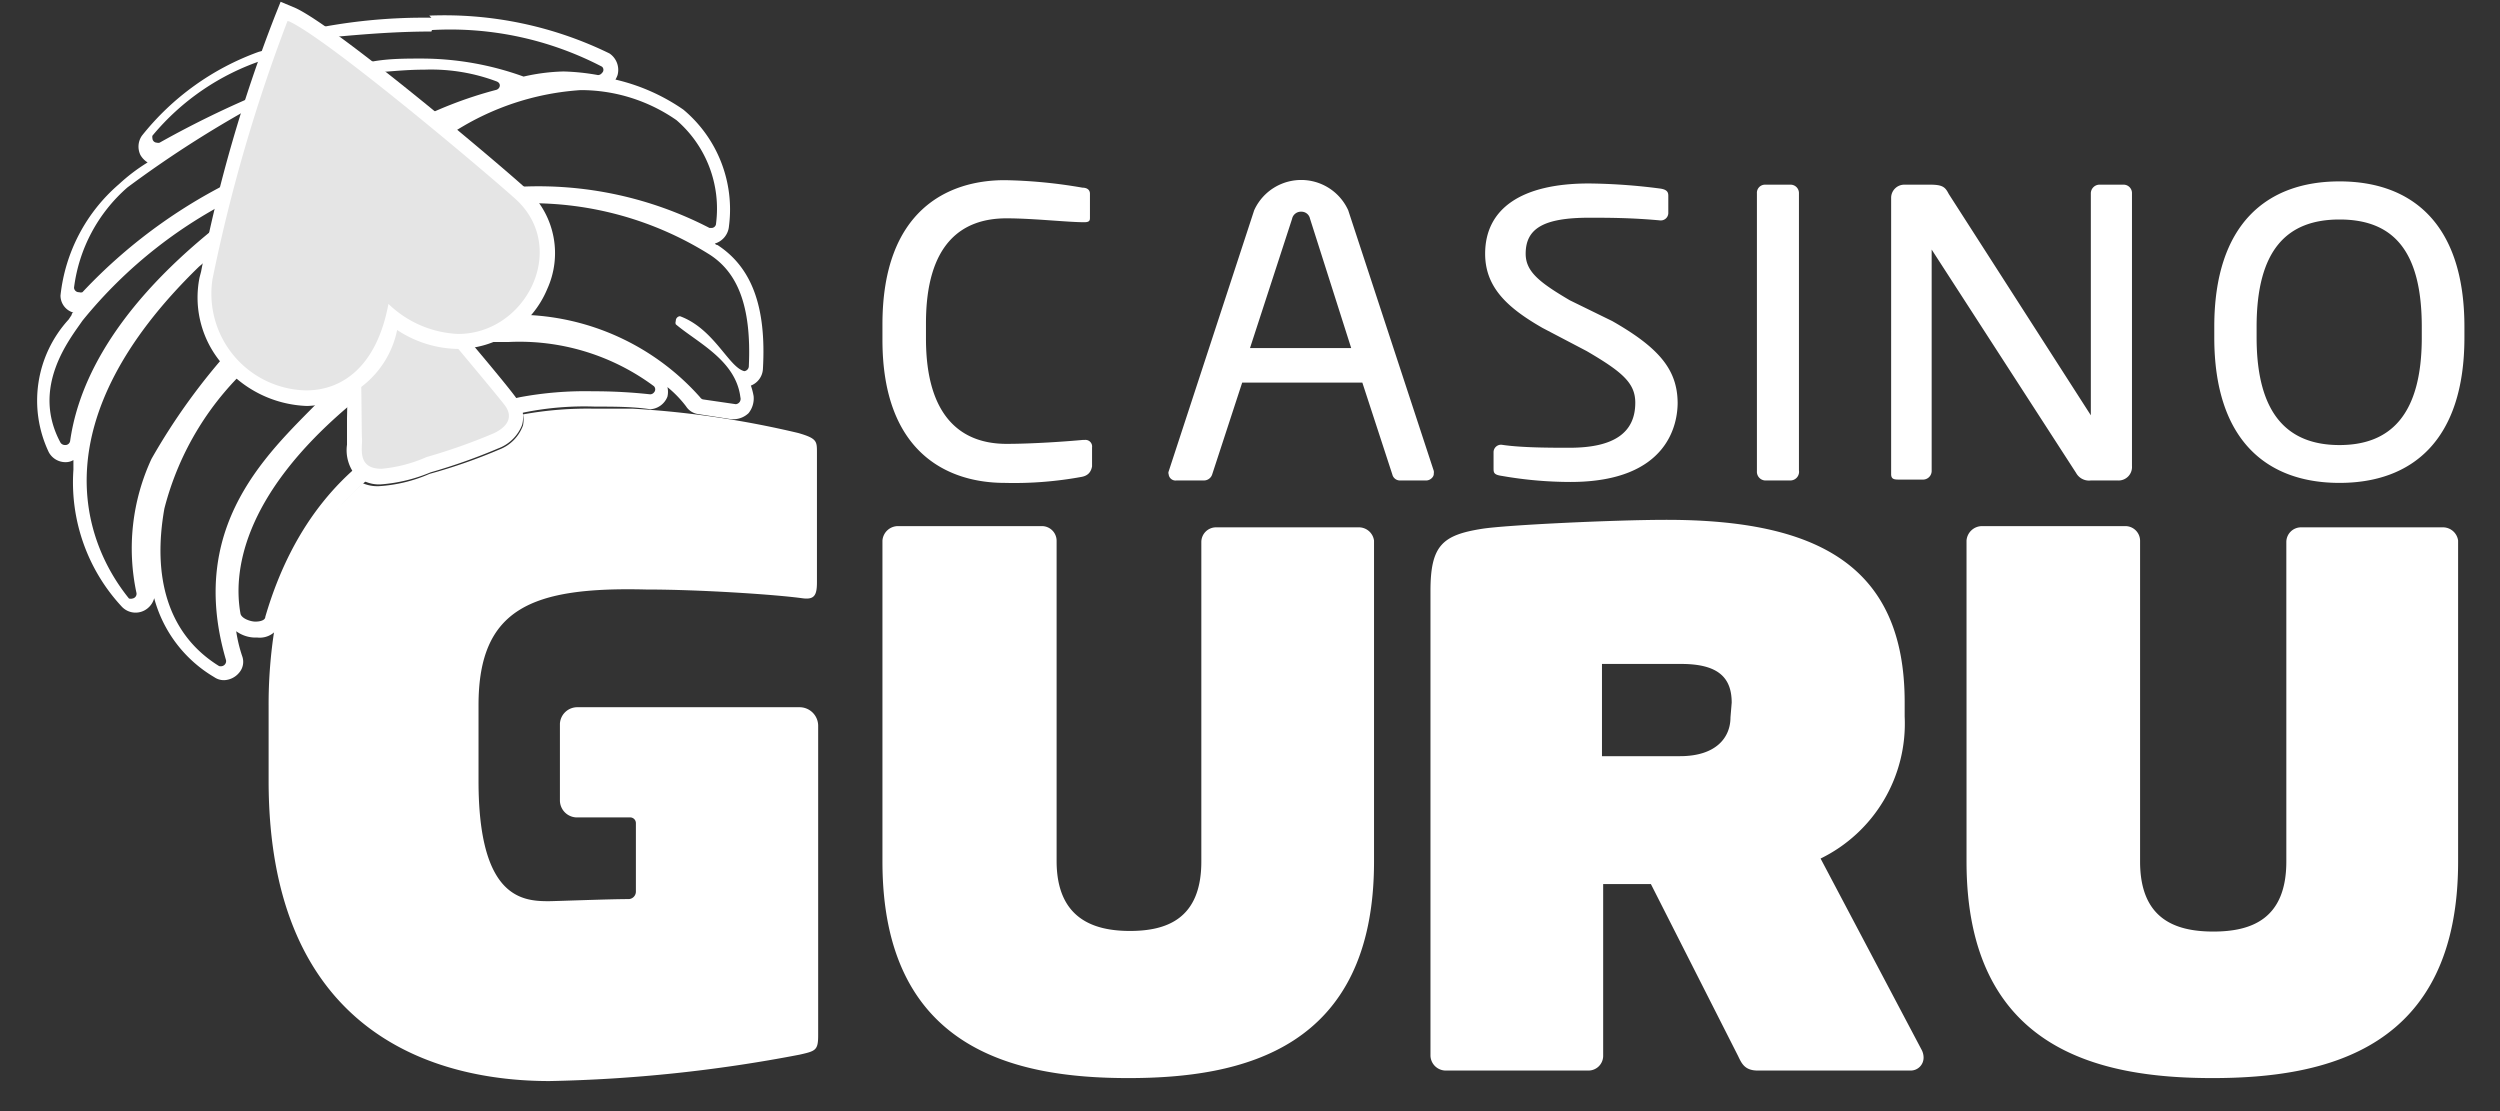 <svg xmlns="http://www.w3.org/2000/svg" width="90" height="40" fill="none" viewBox="0 0 90 40"><rect x="0" y="0" width="90" height="40" fill="#333333" stroke="none"/><g clip-path="url(#clip0_8476_278485)"><path fill="#fff" d="M38.935 17.168c-.912.167-1.84.24-2.767.216-2.044 0-4.4-1.081-4.4-5.146v-.562c0-4.108 2.356-5.19 4.4-5.19.939.016 1.875.107 2.8.27.15 0 .27.066.27.217v.854c0 .097 0 .173-.206.173-.605 0-1.837-.14-2.8-.14-1.632 0-2.897.94-2.897 3.772v.563c0 2.8 1.265 3.784 2.897 3.784.952 0 2.163-.087 2.746-.141h.065a.24.24 0 0 1 .261.16.237.237 0 0 1 .01.11v.681c-.044.249-.195.346-.379.379ZM51.346 17.297h-.94a.281.281 0 0 1-.282-.216l-1.08-3.308h-4.325l-1.081 3.308a.313.313 0 0 1-.303.216h-.984a.249.249 0 0 1-.28-.227.14.14 0 0 1 0-.097l3.08-9.405a1.859 1.859 0 0 1 3.384 0l3.081 9.384a.27.27 0 0 1 0 .097c.011.119-.13.248-.27.248Zm-4.184-9.416a.314.314 0 0 0-.313-.26.325.325 0 0 0-.335.26L45 12.53h3.643l-1.48-4.649ZM64.46 17.297h-.92a.314.314 0 0 1-.291-.335v-10a.292.292 0 0 1 .291-.314h.92a.302.302 0 0 1 .302.314v9.968a.314.314 0 0 1-.303.367ZM76.254 17.297h-.984a.53.53 0 0 1-.53-.27l-5.2-8.043v7.967a.313.313 0 0 1-.291.314h-.865c-.173 0-.303 0-.303-.195V7.113a.475.475 0 0 1 .476-.465h.919c.465 0 .551.087.68.336l5.114 7.967v.054-8.044a.314.314 0 0 1 .303-.313h.876a.302.302 0 0 1 .302.314v9.816a.485.485 0 0 1-.497.52ZM84.222 17.384c-2.617 0-4.508-1.535-4.508-5.233v-.389c0-3.697 1.891-5.232 4.508-5.232 2.616 0 4.497 1.535 4.497 5.232v.39c0 3.697-1.881 5.232-4.497 5.232Zm2.962-5.622c0-2.8-1.081-3.86-2.962-3.86-1.881 0-2.984 1.082-2.984 3.86v.39c0 2.8 1.157 3.87 2.984 3.87s2.962-1.081 2.962-3.87v-.39ZM58.038 11.557l-1.524-.746c-1.082-.638-1.59-1.027-1.59-1.676 0-.919.66-1.297 2.292-1.297.649 0 1.503 0 2.551.097a.27.27 0 0 0 .292-.26V7.07c0-.108 0-.238-.28-.28a21.103 21.103 0 0 0-2.584-.185c-2.411 0-3.73.898-3.73 2.53 0 1.222.821 1.957 2.065 2.67l1.589.833c1.297.757 1.751 1.157 1.751 1.86 0 1.08-.767 1.621-2.367 1.621-.66 0-1.74 0-2.444-.108a.27.27 0 0 0-.291.27v.562c0 .173 0 .249.313.292.81.142 1.631.214 2.454.216 3.579 0 3.86-2.162 3.86-2.854-.011-1.178-.65-1.967-2.357-2.94ZM48.913 18.984h-5.135a.53.53 0 0 0-.53.519v11.513c0 2.076-1.264 2.498-2.572 2.498s-2.638-.444-2.638-2.52V19.46a.53.53 0 0 0-.52-.52H32.33a.562.562 0 0 0-.562.52v11.556c0 6.768 4.767 7.795 8.854 7.795 4.086 0 8.843-1.027 8.843-7.795V19.46a.551.551 0 0 0-.552-.476ZM87.94 18.984h-5.102a.53.53 0 0 0-.53.519v11.513c0 2.076-1.265 2.52-2.627 2.52-1.362 0-2.638-.444-2.638-2.52V19.46a.53.53 0 0 0-.53-.52h-5.156a.562.562 0 0 0-.562.52v11.556c0 6.768 4.767 7.795 8.854 7.795 4.086 0 8.843-1.027 8.843-7.795V19.46a.551.551 0 0 0-.552-.476ZM65.54 30.908a5.406 5.406 0 0 0 3.028-5.113v-.52c0-4.983-3.244-6.561-8.584-6.561-1.816 0-5.752.183-6.638.324-1.427.227-1.849.605-1.849 2.238V38.01a.552.552 0 0 0 .552.53h5.135a.53.53 0 0 0 .53-.53v-6.184h1.718l3.136 6.184c.13.27.237.53.713.53h5.503a.464.464 0 0 0 .465-.476.605.605 0 0 0-.076-.281l-3.632-6.876Zm-3.243-5.08c0 .713-.508 1.394-1.816 1.394h-2.81v-3.32h2.853c1.34 0 1.817.498 1.817 1.395l-.044.53ZM23.249 21.222c1.967 0 4.67.183 5.621.313.444.065.54-.097.54-.573v-4.67c0-.411 0-.508-.67-.703a34.286 34.286 0 0 0-5.945-.876h-1.373c-.87-.018-1.74.05-2.595.206a.943.943 0 0 1 0 .4 1.46 1.46 0 0 1-.854.865c-.815.348-1.653.64-2.508.875a5.319 5.319 0 0 1-1.838.444 1.351 1.351 0 0 1-.573-.108 10.66 10.66 0 0 0-3.167 5.221c-.149.93-.221 1.87-.217 2.811v2.681c0 9.157 6.065 10.81 10.108 10.81a52.828 52.828 0 0 0 9.006-.95c.573-.13.67-.152.67-.692V26.13a.67.67 0 0 0-.67-.67h-7.99a.627.627 0 0 0-.637.594v2.778a.616.616 0 0 0 .638.595h1.902a.205.205 0 0 1 .195.205v2.465a.27.27 0 0 1-.249.27c-.724 0-2.66.076-2.897.076-.962 0-2.519-.13-2.519-4.324v-2.735c0-3.503 1.946-4.26 6.022-4.162Z"/><path fill="#FCEE21" d="M16.46 12.53h-.055a4.173 4.173 0 0 1-2.237-.714c-.22.81-.67 1.54-1.298 2.098v1.891c0 .27-.205 1.081.725 1.081a5.154 5.154 0 0 0 1.675-.41c.84-.232 1.663-.517 2.465-.854.335-.152.811-.508.422-1.082-.184-.194-.93-1.08-1.698-2.01Z"/><path fill="#FCEE21" d="M10.849 14.054c1.319 0 2.594-.897 2.994-3.178a3.957 3.957 0 0 0 2.562 1.081c2.487 0 4.044-3.081 2.217-4.897-.509-.52-6.952-5.968-8.465-6.67A55.989 55.989 0 0 0 7.4 9.956a3.557 3.557 0 0 0 3.449 4.097Z"/><path fill="#fff" d="M15.551 1.081a11.827 11.827 0 0 1 6.12 1.319.15.15 0 0 1 0 .227.184.184 0 0 1-.141.076 8.087 8.087 0 0 0-1.244-.13 7.07 7.07 0 0 0-1.437.184 10.811 10.811 0 0 0-3.665-.649c-.595 0-1.19 0-1.784.108a.195.195 0 0 0-.151.206v.075a.247.247 0 0 0 .162.108c.41 0 1.08-.097 1.87-.097a6.713 6.713 0 0 1 2.595.422c.173.065.14.248 0 .302a14.704 14.704 0 0 0-3.244 1.276.173.173 0 0 0 0 .227l.584.573a.227.227 0 0 0 .14.076h.109a9.6 9.6 0 0 1 5.438-2.14c1.233-.001 2.436.376 3.448 1.08a4.205 4.205 0 0 1 1.427 3.72.163.163 0 0 1-.107.152.162.162 0 0 1-.066.01h-.064a13.384 13.384 0 0 0-6.844-1.482h-1.686a.162.162 0 0 0-.173.152.15.15 0 0 0 .065.13l.162.13v.14a.14.14 0 0 0 .151.108c.54 0 1.081-.065 1.643-.065 2.364-.052 4.69.591 6.692 1.849.952.616 1.514 1.762 1.406 4.032a.185.185 0 0 1-.162.162c-.563-.14-1.082-1.524-2.314-1.978a.16.16 0 0 0-.112.055.164.164 0 0 0-.04.118.163.163 0 0 0 0 .119c.78.66 2.163 1.297 2.325 2.627a.197.197 0 0 1-.023.162.195.195 0 0 1-.14.086l-1.188-.173a.174.174 0 0 1-.098-.075 8.835 8.835 0 0 0-6.486-2.973h-.097l-.93.692c-.151.108-.076.291.108.291h.486a8.12 8.12 0 0 1 5.255 1.59.162.162 0 0 1 0 .227.174.174 0 0 1-.141.065 18.692 18.692 0 0 0-2.054-.109 12.82 12.82 0 0 0-2.649.217c-1.48.356-7.092.875-9.146 7.902 0 .12-.173.173-.356.173-.184 0-.52-.119-.54-.302-.239-1.352-.055-4.163 4.032-7.568a.118.118 0 0 0 .027-.133.12.12 0 0 0-.027-.04l-.282-.519a.195.195 0 0 0-.162-.097.184.184 0 0 0-.13.054l-.237.26c-1.74 1.88-5.265 4.53-3.74 9.73a.184.184 0 0 1-.13.215.217.217 0 0 1-.12 0c-1.87-1.156-2.4-3.243-1.967-5.675a10.53 10.53 0 0 1 3.243-5.287c.57-.51 1.169-.987 1.795-1.427a.152.152 0 0 0 0-.194c-.108-.184-.195-.411-.303-.627a.195.195 0 0 0-.162-.109.173.173 0 0 0-.151.087c-.09.189-.21.36-.357.508-.552.54-.757.595-.876.595h-.076c-.108 0-.194.054-.648.627a22.7 22.7 0 0 0-2.93 4.043 7.665 7.665 0 0 0-.54 4.832.173.173 0 0 1-.141.195.226.226 0 0 1-.13 0c-1.686-2.087-3.178-6.41 2.52-11.946.767-.649 1.794-1.362 2.388-1.795a.173.173 0 0 0 .076-.183 4.249 4.249 0 0 1-.076-.649L7.93 8.054c-4.325 3.405-5.19 6.314-5.406 7.827a.173.173 0 0 1-.183.14.194.194 0 0 1-.163-.086c-1.08-2 .346-3.74.79-4.39a16.638 16.638 0 0 1 5.848-4.583c.19-.076.385-.137.584-.184a.173.173 0 0 0 .14-.183v-.281a.195.195 0 0 0-.183-.184.076.076 0 0 0-.065 0h-.097a18.843 18.843 0 0 0-6.227 4.389.172.172 0 0 1-.12 0 .173.173 0 0 1-.183-.162 5.74 5.74 0 0 1 1.924-3.611 39.816 39.816 0 0 1 5.038-3.19.205.205 0 0 0 .097-.129c.01-.077.029-.153.054-.227l-.216.086a35.35 35.35 0 0 0-3.816 1.85.162.162 0 0 1-.097 0 .162.162 0 0 1-.162-.163.205.205 0 0 1 0-.087 8.757 8.757 0 0 1 3.989-2.724.94.94 0 0 1 .302-.054c.262.021.518.087.757.195a.076.076 0 0 0 .065 0l1.265-.14c-.908 0-.94-.466-.908-.65a.15.15 0 0 1 .13-.118c.594 0 2.4-.26 4.443-.26m0-.497a20.065 20.065 0 0 0-4.573.465.702.702 0 0 0-.487.519c-.01.107-.01.216 0 .324a1.828 1.828 0 0 0-.68-.14 1.514 1.514 0 0 0-.487.064 9.47 9.47 0 0 0-4.195 3.016.692.692 0 0 0-.054.692c.063.11.152.203.26.27a6.583 6.583 0 0 0-1.027.779 6.151 6.151 0 0 0-2.109 4.01.638.638 0 0 0 .465.617s-.054 0-.065.087l-.108.162a4.324 4.324 0 0 0-.713 4.778.682.682 0 0 0 .594.357.54.54 0 0 0 .292-.076v.346a6.573 6.573 0 0 0 1.74 4.93.68.68 0 0 0 .925.066.702.702 0 0 0 .243-.369 4.714 4.714 0 0 0 2.163 2.843c.104.073.229.11.356.108a.735.735 0 0 0 .54-.27.595.595 0 0 0 .109-.594 5.166 5.166 0 0 1-.216-.898c.218.16.486.241.756.227a.789.789 0 0 0 .844-.54 9.837 9.837 0 0 1 8.302-7.46l.487-.108a10.923 10.923 0 0 1 2.53-.205c.67 0 1.373 0 2 .097h-.044a.713.713 0 0 0 .649-.454.746.746 0 0 0 0-.346c.25.203.475.436.67.692a.616.616 0 0 0 .444.281l1.189.184h.108a.8.8 0 0 0 .508-.216.843.843 0 0 0 .184-.617 2.418 2.418 0 0 0-.098-.378.681.681 0 0 0 .433-.595c.13-2.259-.41-3.664-1.633-4.464 0 0-.054 0-.097-.054a.714.714 0 0 0 .508-.627A4.682 4.682 0 0 0 24.6 3.946a7.103 7.103 0 0 0-2.443-1.081c.03-.052.055-.106.075-.162a.714.714 0 0 0-.291-.779A13.525 13.525 0 0 0 15.454.562l.076.076Zm-.325 4.173c.137-.074.277-.139.422-.195l-.378.249-.044-.054Z"/><path fill="#E5E5E5" d="M13.724 17.103a1.08 1.08 0 0 1-.757-.249 1.082 1.082 0 0 1-.216-.897v-.184a4.554 4.554 0 0 1 0-.768c0-.832 0-2.162-.097-4.324v-.162l.13-.097a3.85 3.85 0 0 1 1.524-.649.584.584 0 0 1 .433.184c.097.108.454.519.886 1.08 1.081 1.244 2.497 2.974 2.768 3.352a.95.95 0 0 1 .183.735 1.2 1.2 0 0 1-.68.67 24.51 24.51 0 0 1-2.412.844c-.55.271-1.15.43-1.762.465Z"/><path fill="#fff" d="M14.297 10.087a.228.228 0 0 1 .216.086c.282.368 3.244 3.87 3.655 4.411.41.54-.098.886-.422 1.027-.779.33-1.576.61-2.39.843a5.17 5.17 0 0 1-1.62.422c-.898 0-.682-.757-.704-1.081-.021-.325 0-2-.108-5.07a3.558 3.558 0 0 1 1.373-.617m0-.508a3.795 3.795 0 0 0-1.654.692l-.238.162v.281c.109 2.109.109 3.482.087 4.325v.951a1.426 1.426 0 0 0 .292 1.081 1.232 1.232 0 0 0 .919.346 5.718 5.718 0 0 0 1.794-.432 21.108 21.108 0 0 0 2.444-.865 1.47 1.47 0 0 0 .854-.843 1.081 1.081 0 0 0-.206-.963c-.248-.356-1.448-1.794-2.789-3.362-.443-.519-.81-.951-.876-1.08a.821.821 0 0 0-.627-.314V9.6Z"/><path fill="#E5E5E5" d="M11.032 14.335a3.859 3.859 0 0 1-2.897-1.438 3.352 3.352 0 0 1-.713-2.865l.054-.194A51.488 51.488 0 0 1 10.124.659l.108-.238.227.108c1.514.703 7.795 6.011 8.335 6.552a2.832 2.832 0 0 1 .617 3.243 3.243 3.243 0 0 1-2.973 2.022 3.935 3.935 0 0 1-2.346-.865c-.443 1.794-1.524 2.854-3.06 2.854Z"/><path fill="#fff" d="M10.405.768c1.492.68 7.763 6.01 8.249 6.486 1.784 1.773.249 4.768-2.162 4.768a3.848 3.848 0 0 1-2.508-1.081c-.422 2.26-1.665 3.113-2.962 3.113a3.48 3.48 0 0 1-3.373-4A59.054 59.054 0 0 1 10.35.757m-.248-.692L9.908.55a52.973 52.973 0 0 0-2.67 9.233l-.054.205a3.665 3.665 0 0 0 .778 3.07 4.14 4.14 0 0 0 3.092 1.557 3.416 3.416 0 0 0 3.243-2.735 4.076 4.076 0 0 0 2.162.681 3.502 3.502 0 0 0 3.244-2.162 3.113 3.113 0 0 0-.649-3.503c-.562-.551-6.822-5.86-8.41-6.605l-.541-.227Z"/></g><defs><clipPath id="clip0_8476_278485"><path fill="#fff" d="M.676 0h88.649v40H.675z"/></clipPath></defs></svg>